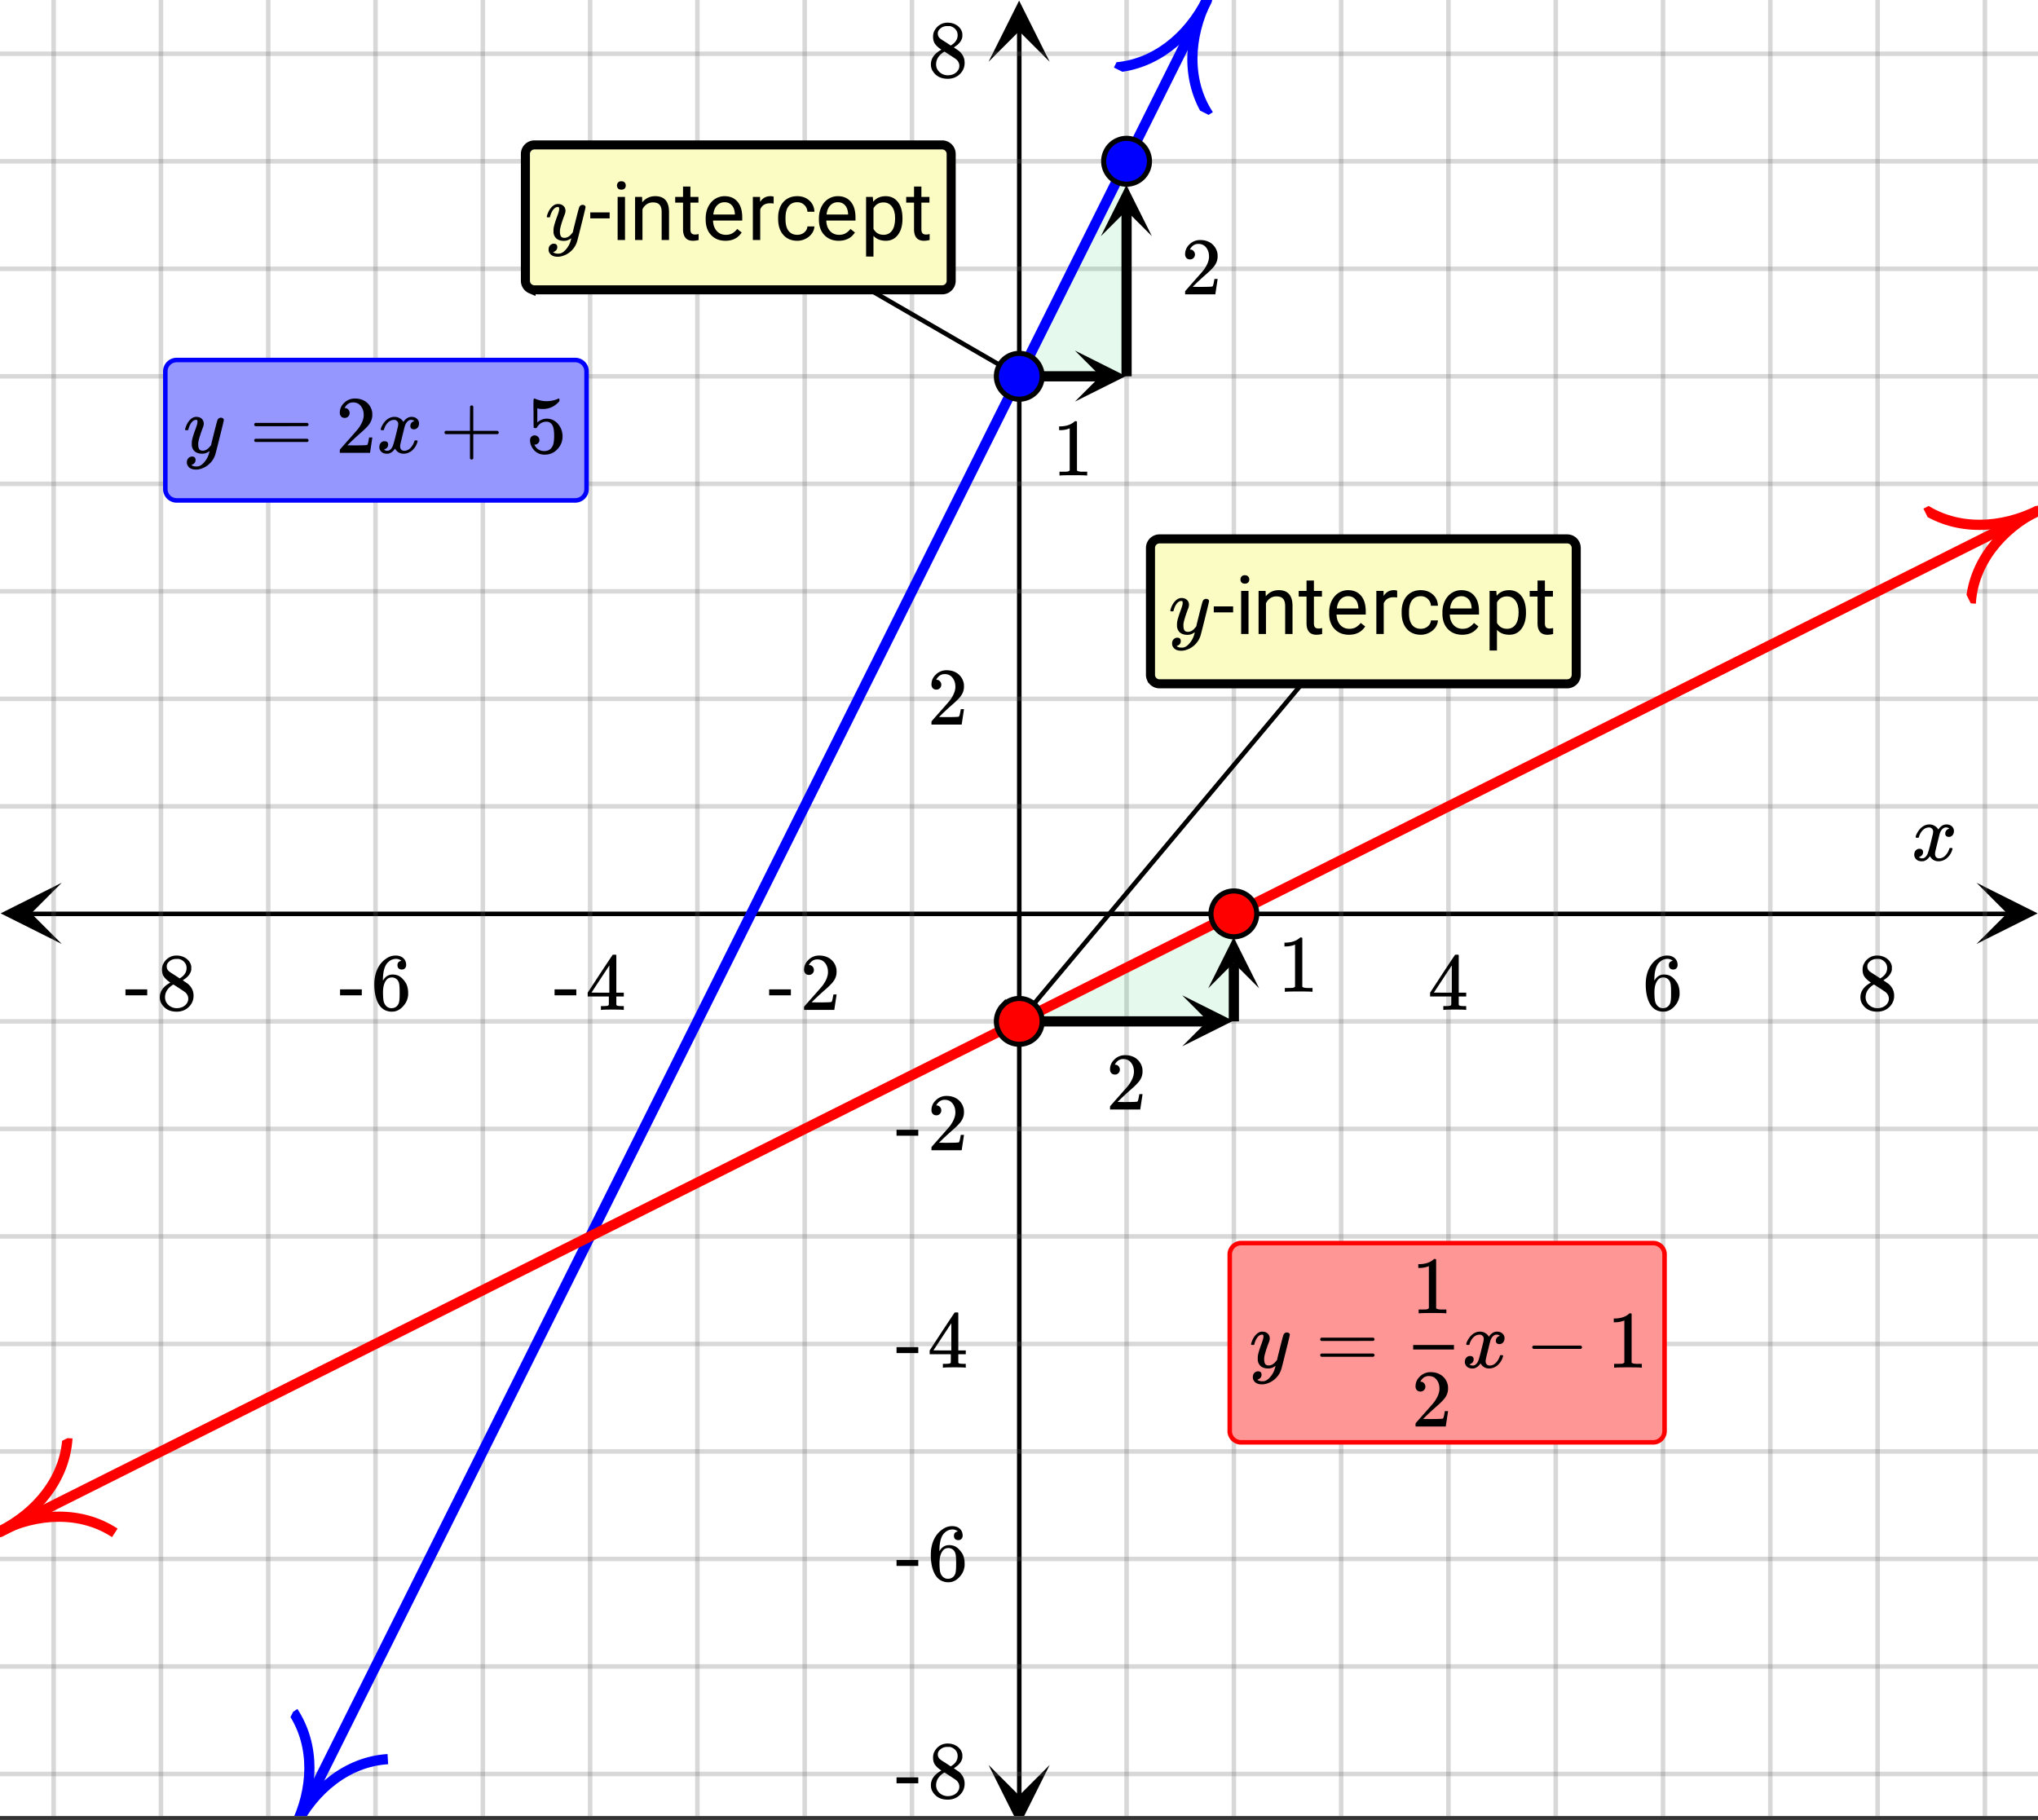 <svg xmlns="http://www.w3.org/2000/svg" xmlns:xlink="http://www.w3.org/1999/xlink" width="449.28" height="401.28" viewBox="0 0 336.96 300.96"><rect x="0" y="0" width="336.96" height="300.96" fill="#333333" stroke="none"/><defs><symbol overflow="visible" id="v"><path d="M.781-3.75C.727-3.8.703-3.848.703-3.89c.031-.25.172-.563.422-.938.414-.633.941-1.004 1.578-1.11.133-.007.235-.015.297-.015.313 0 .598.086.86.25.269.156.46.355.578.594.113-.157.187-.25.218-.282.332-.375.711-.562 1.14-.562.364 0 .661.105.891.312.227.211.344.465.344.766 0 .281-.078.516-.234.703a.776.776 0 0 1-.625.281.64.64 0 0 1-.422-.14.521.521 0 0 1-.156-.39c0-.415.222-.696.672-.845a.58.58 0 0 0-.141-.093.705.705 0 0 0-.39-.094.91.91 0 0 0-.266.031c-.336.149-.586.445-.75.89-.032.075-.164.579-.39 1.516-.231.93-.356 1.45-.376 1.563a1.827 1.827 0 0 0-.047.406c0 .211.063.383.188.516.125.125.289.187.5.187.383 0 .726-.16 1.031-.484.3-.32.508-.676.625-1.063.02-.082.04-.129.063-.14.03-.02.109-.031.234-.031.164 0 .25.039.25.109 0 .012-.012.058-.031.14-.149.563-.461 1.055-.938 1.47-.43.323-.875.484-1.344.484-.625 0-1.101-.282-1.421-.844-.262.406-.594.68-1 .812-.086.02-.2.032-.344.032-.524 0-.89-.188-1.11-.563a.953.953 0 0 1-.14-.531c0-.27.078-.5.234-.688a.798.798 0 0 1 .625-.28c.395 0 .594.187.594.562 0 .336-.164.574-.484.718a.359.359 0 0 1-.063.047l-.078.031c-.012.012-.024.016-.031.016h-.032c0 .031.063.074.188.125a.817.817 0 0 0 .36.078c.32 0 .597-.203.827-.61.102-.163.282-.75.532-1.75.05-.206.109-.437.171-.687.063-.257.11-.457.141-.593.031-.133.05-.211.063-.235a2.86 2.86 0 0 0 .078-.531.678.678 0 0 0-.188-.5.613.613 0 0 0-.484-.203c-.406 0-.762.156-1.063.469a2.562 2.562 0 0 0-.609 1.078c-.012.074-.031.12-.063.14a.752.752 0 0 1-.218.016zm0 0"/></symbol><symbol overflow="visible" id="B"><path d="M6.234-5.813c.125 0 .227.04.313.11.094.062.14.152.14.266 0 .117-.226 1.058-.671 2.828C5.578-.836 5.328.133 5.266.312a3.459 3.459 0 0 1-.688 1.22 3.641 3.641 0 0 1-1.11.874c-.491.239-.945.36-1.359.36-.687 0-1.152-.22-1.39-.657-.094-.125-.14-.304-.14-.53 0-.306.085-.544.265-.72.187-.168.379-.25.578-.25.394 0 .594.188.594.563 0 .332-.157.578-.47.734a.298.298 0 0 1-.062.032.295.295 0 0 0-.078.03c-.011.009-.023.016-.031.016L1.328 2c.031.05.129.11.297.172.133.05.273.078.422.078h.11c.155 0 .273-.012.359-.031.332-.094.648-.324.953-.688A3.69 3.69 0 0 0 4.188.25c.093-.3.14-.477.14-.531 0-.008-.012-.004-.031.015a.358.358 0 0 1-.078.047c-.336.239-.703.36-1.11.36-.46 0-.84-.106-1.14-.313-.293-.219-.48-.531-.563-.937a2.932 2.932 0 0 1-.015-.407c0-.218.007-.382.03-.5.063-.394.266-1.054.61-1.984.196-.531.297-.898.297-1.11a.838.838 0 0 0-.031-.265c-.024-.05-.074-.078-.156-.078h-.063c-.21 0-.406.094-.594.281-.293.293-.511.727-.656 1.297 0 .012-.008.027-.015.047a.188.188 0 0 1-.032.047l-.015.015c-.012.012-.028.016-.047.016h-.36C.305-3.8.281-3.836.281-3.86a.97.97 0 0 1 .047-.203c.188-.625.469-1.113.844-1.468.3-.282.617-.422.953-.422.383 0 .688.105.906.312.227.2.344.485.344.86-.023.168-.04.261-.047.281 0 .055-.07.246-.203.578-.367 1-.586 1.735-.656 2.203a1.857 1.857 0 0 0-.016.297c0 .344.05.61.156.797.114.18.313.266.594.266.207 0 .406-.051.594-.157a1.84 1.84 0 0 0 .422-.328c.093-.101.21-.242.36-.422a32.833 32.833 0 0 1 .25-1.063c.093-.35.175-.687.25-1 .343-1.35.534-2.062.577-2.124a.592.592 0 0 1 .578-.36zm0 0"/></symbol><symbol overflow="visible" id="w"><path d="M6.234 0c-.125-.031-.71-.047-1.75-.047-1.074 0-1.671.016-1.796.047h-.126v-.625h.422c.383-.008.618-.031.704-.063a.286.286 0 0 0 .171-.14c.008-.008.016-.25.016-.719v-.672h-3.5v-.625l2.031-3.11A431.58 431.58 0 0 1 4.5-9.108c.02-.008.113-.016.281-.016h.25l.078.078v6.203h1.235v.625H5.109V-.89a.25.25 0 0 0 .079.157c.07.062.328.101.765.109h.39V0zm-2.28-2.844v-4.5L1-2.859l1.469.015zm0 0"/></symbol><symbol overflow="visible" id="x"><path d="M5.031-8.11c-.199-.195-.48-.304-.843-.328-.625 0-1.153.274-1.579.813-.418.586-.625 1.492-.625 2.719L2-4.86l.11-.172c.363-.54.859-.813 1.484-.813.414 0 .781.09 1.094.266a2.6 2.6 0 0 1 .64.547c.219.242.395.492.531.75.196.449.297.933.297 1.453v.234c0 .211-.027.403-.078.578-.105.532-.383 1.032-.828 1.5-.387.407-.82.66-1.297.766a2.688 2.688 0 0 1-.547.047c-.168 0-.32-.016-.453-.047-.668-.125-1.2-.484-1.594-1.078C.83-1.66.563-2.79.563-4.218c0-.97.171-1.817.515-2.548.344-.726.82-1.296 1.438-1.703a2.62 2.62 0 0 1 1.562-.515c.531 0 .953.14 1.266.421.32.282.484.665.484 1.141 0 .23-.07.414-.203.547-.125.137-.297.203-.516.203-.218 0-.398-.062-.53-.187-.126-.125-.188-.301-.188-.532 0-.406.21-.644.64-.718zm-.593 3.235a1.18 1.18 0 0 0-.97-.484c-.335 0-.605.105-.812.312C2.22-4.597 2-3.883 2-2.907c0 .794.05 1.345.156 1.657.094.273.242.5.453.688.22.187.477.28.782.28.457 0 .804-.171 1.046-.515.133-.187.22-.41.25-.672.04-.258.063-.64.063-1.14v-.422c0-.508-.023-.895-.063-1.156a1.566 1.566 0 0 0-.25-.688zm0 0"/></symbol><symbol overflow="visible" id="y"><path d="M2.313-4.516c-.438-.289-.778-.593-1.016-.906-.242-.312-.36-.723-.36-1.234 0-.383.07-.707.22-.969.195-.406.488-.734.874-.984.383-.25.82-.375 1.313-.375.613 0 1.144.164 1.594.484.445.324.722.734.828 1.234.007.055.015.164.015.329 0 .199-.008.328-.015.39-.137.594-.547 1.11-1.235 1.547l-.156.11c.5.343.758.523.781.53.664.544 1 1.215 1 2.016 0 .73-.265 1.356-.797 1.875-.53.508-1.199.766-2 .766C2.254.297 1.441-.11.922-.922c-.23-.32-.344-.71-.344-1.172 0-.976.578-1.785 1.735-2.422zM5-6.922c0-.383-.125-.71-.375-.984a1.69 1.69 0 0 0-.922-.516h-.437c-.48 0-.883.164-1.204.485-.23.21-.343.453-.343.734 0 .387.164.695.5.922.039.043.328.23.86.562l.78.516c.008-.008.067-.047.172-.11a2.95 2.95 0 0 0 .25-.187C4.758-5.883 5-6.36 5-6.922zM1.437-2.109c0 .523.192.96.579 1.312a2.01 2.01 0 0 0 1.359.516c.363 0 .695-.07 1-.219.3-.156.531-.36.688-.61.144-.226.218-.472.218-.734 0-.383-.156-.726-.468-1.031-.075-.07-.45-.328-1.125-.766l-.407-.265C3.133-4 3.02-4.07 2.937-4.125l-.109-.063-.156.079c-.563.367-.938.812-1.125 1.343-.074.243-.11.461-.11.657zm0 0"/></symbol><symbol overflow="visible" id="z"><path d="M.14-2.406v-.985h3.594v.985zm0 0"/></symbol><symbol overflow="visible" id="A"><path d="M1.484-5.781c-.25 0-.449-.078-.593-.235a.872.872 0 0 1-.22-.609c0-.645.243-1.195.735-1.656a2.46 2.46 0 0 1 1.766-.703c.77 0 1.41.21 1.922.625.508.418.82.964.937 1.64.008.168.016.32.016.453 0 .524-.156 1.012-.469 1.47-.25.374-.758.89-1.516 1.546-.324.281-.777.695-1.359 1.234l-.781.766 1.016.016c1.414 0 2.164-.024 2.25-.079.039-.007.085-.101.14-.28.031-.095.094-.4.188-.923v-.03h.53v.03l-.374 2.47V0h-5v-.25c0-.188.008-.29.031-.313.008-.007.383-.437 1.125-1.28.977-1.095 1.61-1.813 1.89-2.157.602-.82.907-1.57.907-2.25 0-.594-.156-1.086-.469-1.484-.312-.407-.746-.61-1.297-.61-.523 0-.945.235-1.265.703-.024.032-.047.079-.078.141a.274.274 0 0 0-.047.078c0 .012.02.016.062.016a.68.68 0 0 1 .547.25.801.801 0 0 1 .219.562c0 .23-.078.422-.235.578a.76.76 0 0 1-.578.235zm0 0"/></symbol><symbol overflow="visible" id="K"><path d="M.75-4.672c0-.125.063-.219.188-.281H9.53c.133.062.203.156.203.281 0 .094-.062.18-.187.25l-4.281.016H.969C.82-4.457.75-4.546.75-4.672zm0 2.61c0-.133.07-.223.219-.266h8.578a.249.249 0 0 0 .062.047l.063.047c.02.011.035.039.047.078.008.031.015.062.015.094 0 .117-.07.203-.203.265H.937C.813-1.859.75-1.945.75-2.063zm0 0"/></symbol><symbol overflow="visible" id="L"><path d="M.938-3.094C.813-3.164.75-3.258.75-3.375c0-.113.063-.203.188-.266h4.03v-2.015l.016-2.032c.094-.113.18-.171.266-.171.113 0 .203.07.266.203v4.015H9.53c.133.075.203.168.203.282 0 .105-.07.195-.203.265H5.516V.922c-.063.125-.157.187-.282.187-.117 0-.203-.062-.265-.187v-4.016zm0 0"/></symbol><symbol overflow="visible" id="M"><path d="M1.438-2.89a.72.72 0 0 1 .546.234.72.72 0 0 1 .235.547c0 .21-.078.386-.235.53a.73.73 0 0 1-.515.22h-.094l.047.062c.133.293.336.531.61.719.28.187.609.281.984.281.644 0 1.101-.27 1.375-.812.175-.332.265-.907.265-1.72 0-.925-.125-1.55-.375-1.874-.23-.3-.515-.453-.86-.453-.698 0-1.23.308-1.593.922a.312.312 0 0 1-.094.125.761.761 0 0 1-.203.015c-.148 0-.23-.031-.25-.093-.023-.032-.031-.817-.031-2.36 0-.258-.008-.57-.016-.937v-.72c0-.5.032-.75.094-.75a.047.047 0 0 1 .047-.03l.25.078a4.646 4.646 0 0 0 3.625-.016.402.402 0 0 1 .172-.062c.07 0 .11.086.11.25v.171C4.8-7.686 3.878-7.25 2.765-7.25c-.282 0-.532-.023-.75-.078l-.141-.031v2.312c.508-.406 1.035-.61 1.578-.61.164 0 .348.024.547.063.602.157 1.094.5 1.469 1.032.383.523.578 1.14.578 1.859 0 .812-.29 1.515-.86 2.11-.562.593-1.261.89-2.093.89C2.52.297 2.035.14 1.64-.172a1.618 1.618 0 0 1-.438-.453C.93-.945.758-1.348.687-1.828c0-.02-.007-.055-.015-.11v-.14c0-.25.07-.445.219-.594a.745.745 0 0 1 .546-.219zm0 0"/></symbol><symbol overflow="visible" id="N"><path d="M1.328-3.094c-.137-.07-.203-.164-.203-.281 0-.113.066-.203.203-.266h7.828c.133.075.203.168.203.282 0 .105-.07.195-.203.265zm0 0"/></symbol><symbol overflow="visible" id="O"><path d="M5.61 0c-.157-.031-.872-.047-2.141-.047C2.207-.047 1.5-.03 1.344 0h-.157v-.625h.344c.52 0 .86-.008 1.016-.031.07-.008.18-.067.328-.172v-6.969c-.023 0-.059.016-.11.047a4.134 4.134 0 0 1-1.39.25h-.25v-.625h.25c.758-.02 1.39-.188 1.89-.5a2.46 2.46 0 0 0 .422-.313c.008-.03.063-.046.157-.046a.36.36 0 0 1 .234.078v8.078c.133.137.43.203.89.203h.798V0zm0 0"/></symbol><symbol overflow="visible" id="C"><path d="M3.453-3.578H.25v-.985h3.203zm0 0"/></symbol><symbol overflow="visible" id="D"><path d="M2.25 0H1.031v-7.125H2.25zM.922-9.016c0-.195.062-.363.187-.5.125-.132.301-.203.532-.203.238 0 .421.07.546.203a.716.716 0 0 1 .188.5c0 .2-.063.368-.188.5-.124.125-.308.188-.546.188-.23 0-.407-.063-.532-.188a.703.703 0 0 1-.187-.5zm0 0"/></symbol><symbol overflow="visible" id="E"><path d="M2.078-7.125l.031.89C2.66-6.91 3.375-7.25 4.25-7.25c1.5 0 2.258.852 2.281 2.547V0H5.313v-4.719c-.012-.508-.133-.883-.36-1.125-.23-.25-.59-.375-1.078-.375a1.8 1.8 0 0 0-1.047.313c-.293.21-.523.484-.687.828V0H.92v-7.125zm0 0"/></symbol><symbol overflow="visible" id="F"><path d="M2.578-8.844v1.719h1.328v.938H2.578v4.421c0 .282.055.496.172.641.125.148.328.219.61.219.132 0 .328-.024.578-.078V0A3.824 3.824 0 0 1 3 .125c-.543 0-.953-.16-1.234-.484-.274-.332-.407-.801-.407-1.407v-4.421H.063v-.938h1.296v-1.719zm0 0"/></symbol><symbol overflow="visible" id="G"><path d="M3.875.125c-.969 0-1.758-.313-2.36-.938C.91-1.445.61-2.296.61-3.358v-.235c0-.695.133-1.32.407-1.875.27-.562.644-1 1.125-1.312a2.9 2.9 0 0 1 1.593-.469c.914 0 1.63.309 2.141.922.52.605.781 1.476.781 2.61v.5H1.828c.02.71.223 1.28.61 1.718.394.43.894.64 1.5.64.437 0 .8-.085 1.093-.265.301-.176.567-.41.797-.703l.734.578C5.97-.332 5.07.125 3.876.125zm-.14-6.375c-.5 0-.919.18-1.25.531-.337.356-.54.856-.61 1.5h3.563v-.093c-.032-.614-.2-1.086-.5-1.422-.305-.344-.704-.516-1.204-.516zm0 0"/></symbol><symbol overflow="visible" id="H"><path d="M4.36-6.031a3.454 3.454 0 0 0-.594-.047c-.805 0-1.344.34-1.625 1.016V0H.92v-7.125H2.11l.016.828c.395-.633.96-.953 1.703-.953.238 0 .414.031.531.094zm0 0"/></symbol><symbol overflow="visible" id="I"><path d="M3.781-.86c.438 0 .817-.128 1.14-.39.321-.27.5-.602.532-1H6.61a2.279 2.279 0 0 1-.421 1.172 2.78 2.78 0 0 1-1.047.875c-.43.219-.883.328-1.36.328-.969 0-1.742-.32-2.312-.969C.895-1.488.609-2.375.609-3.5v-.203c0-.688.125-1.3.375-1.844.258-.539.625-.957 1.094-1.25.477-.3 1.04-.453 1.688-.453.8 0 1.468.242 2 .719.53.468.812 1.09.843 1.86H5.453c-.031-.458-.203-.833-.516-1.126-.312-.3-.703-.453-1.171-.453-.618 0-1.094.227-1.438.672-.336.437-.5 1.078-.5 1.922v.234c0 .824.164 1.461.5 1.906.344.438.828.657 1.453.657zm0 0"/></symbol><symbol overflow="visible" id="J"><path d="M6.938-3.484c0 1.086-.25 1.96-.75 2.625-.493.656-1.157.984-2 .984-.868 0-1.547-.27-2.047-.813v3.422H.92v-9.859h1.11l.063.797c.5-.613 1.187-.922 2.062-.922.852 0 1.532.324 2.032.969.5.648.75 1.543.75 2.687zm-1.22-.141c0-.8-.171-1.43-.515-1.89-.344-.47-.812-.704-1.406-.704-.742 0-1.293.328-1.656.985v3.39c.363.657.921.985 1.671.985.583 0 1.047-.227 1.391-.688.344-.469.516-1.16.516-2.078zm0 0"/></symbol><clipPath id="a"><path d="M0 0h336.96v300.305H0zm0 0"/></clipPath><clipPath id="b"><path d="M.102 145.98H10.21v10.122H.1zm0 0"/></clipPath><clipPath id="c"><path d="M326.79 145.98h10.108v10.122H326.79zm0 0"/></clipPath><clipPath id="d"><path d="M8 0h321v300.305H8zm0 0"/></clipPath><clipPath id="e"><path d="M163.445 291.863h10.11v8.442h-10.11zm0 0"/></clipPath><clipPath id="f"><path d="M163.445.102h10.11v10.117h-10.11zm0 0"/></clipPath><clipPath id="g"><path d="M0 8h336.96v286H0zm0 0"/></clipPath><clipPath id="h"><path d="M47 0h154v300.305H47zm0 0"/></clipPath><clipPath id="i"><path d="M40 273h34v27.305H40zm0 0"/></clipPath><clipPath id="j"><path d="M40.938 298.164l16.94-33.95 33.919 16.962-16.942 33.945zm0 0"/></clipPath><clipPath id="k"><path d="M184 0h26v29h-26zm0 0"/></clipPath><clipPath id="l"><path d="M184.172 11.168l16.941-33.945L235.031-5.82l-16.945 33.945zm0 0"/></clipPath><clipPath id="m"><path d="M0 83h336.96v172H0zm0 0"/></clipPath><clipPath id="n"><path d="M0 228h29v36H0zm0 0"/></clipPath><clipPath id="o"><path d="M-3.922 245.375l33.902-16.984 16.97 33.933-33.903 16.985zm0 0"/></clipPath><clipPath id="p"><path d="M318 74h18.96v36H318zm0 0"/></clipPath><clipPath id="q"><path d="M318.012 84.11l33.902-16.981 16.969 33.933-33.906 16.985zm0 0"/></clipPath><clipPath id="r"><path d="M177.727 57.977H187V67h-9.273zm0 0"/></clipPath><clipPath id="s"><path d="M182.023 30H191v9.05h-8.977zm0 0"/></clipPath><clipPath id="t"><path d="M195.465 164.594H204V174h-8.535zm0 0"/></clipPath><clipPath id="u"><path d="M199.762 155H209v8.438h-9.238zm0 0"/></clipPath></defs><g clip-path="url(#a)" fill="#fff"><path d="M0 0h336.96v300.96H0z"/><path d="M0 0h336.96v300.96H0z"/></g><path d="M6.75 201.502h436.5" transform="scale(.749 .75)" fill="none" stroke="#000"/><g clip-path="url(#b)"><path d="M10.21 145.98L.103 151.043l10.109 5.059-5.055-5.059zm0 0"/></g><g clip-path="url(#c)"><path d="M326.79 145.98l10.108 5.063-10.109 5.059 5.055-5.059zm0 0"/></g><g clip-path="url(#d)"><path d="M248.686 0v402.998M272.367 0v402.998M296.053 0v402.998M319.74 0v402.998M343.42 0v402.998M367.106 0v402.998M390.787 0v402.998M414.473 0v402.998M438.16 0v402.998M201.314 0v402.998M177.633 0v402.998M153.947 0v402.998M130.26 0v402.998M106.58 0v402.998M82.894 0v402.998M59.213 0v402.998M35.527 0v402.998M11.84 0v402.998" transform="scale(.749 .75)" fill="none" stroke-linecap="round" stroke-linejoin="round" stroke="#666" stroke-opacity=".251"/></g><path d="M225 396.25V6.749" transform="scale(.749 .75)" fill="none" stroke="#000"/><g clip-path="url(#e)"><path d="M163.445 291.863l5.055 10.117 5.055-10.117-5.055 5.059zm0 0"/></g><g clip-path="url(#f)"><path d="M163.445 10.219L168.5.102l5.055 10.117L168.5 5.16zm0 0"/></g><g clip-path="url(#g)"><path d="M0 177.796h450M0 154.09h450M0 130.384h450M0 106.68h450M0 82.973h450M0 59.267h450M0 35.561h450M0 11.855h450M0 225.208h450M0 248.913h450M0 272.62h450M0 296.325h450M0 320.03h450M0 343.736h450M0 367.442h450M0 391.148h450" transform="scale(.749 .75)" fill="none" stroke-linecap="round" stroke-linejoin="round" stroke="#666" stroke-opacity=".251"/></g><path d="M168.5 62.195h17.738V26.656zm0 0M168.5 168.813h35.473v-17.77zm0 0" fill="#00cc52" fill-opacity=".102"/><g clip-path="url(#h)"><path d="M65.133 402.998l35.125-70.32 1.356-2.704 33.774-67.616 1.351-2.71 9.457-18.932 1.356-2.705 44.582-89.252 1.356-2.704 29.72-59.502 1.352-2.71 13.51-27.046 1.356-2.705L266.447 0" transform="scale(.749 .75)" fill="none" stroke-width="2.25" stroke-linecap="round" stroke-linejoin="round" stroke="#00f"/></g><g clip-path="url(#i)"><g clip-path="url(#j)"><path d="M.001 5.2c4.04.001 7.99 1.72 10 5.19M10 0c-2.01 3.469-5.96 5.201-10 5.2" transform="matrix(.753 -1.509 1.507 .754 40.938 298.164)" fill="none" stroke="#00f"/></g></g><g clip-path="url(#k)"><g clip-path="url(#l)"><path d="M10 5.2c-4.04-.001-7.99 1.72-10 5.19M0 0C2.01 3.47 5.96 5.2 10 5.2" transform="matrix(.753 -1.509 1.507 .754 184.171 11.169)" fill="none" stroke="#00f"/></g></g><g clip-path="url(#m)"><path d="M0 337.811l3.02-1.516 75.503-37.781 3.02-1.517 78.522-39.292 3.02-1.517 60.402-30.225 3.026-1.511 12.08-6.045 3.02-1.517 75.503-37.78 3.02-1.517 75.502-37.782 3.02-1.516L450 112.604" transform="scale(.749 .75)" fill="none" stroke-width="2.25" stroke-linecap="round" stroke-linejoin="round" stroke="red"/></g><g clip-path="url(#n)"><g clip-path="url(#o)"><path d="M0 5.201c4.039-.001 7.99 1.72 10 5.188M10 0C7.99 3.472 4.04 5.2 0 5.202" transform="matrix(1.507 -.755 .754 1.508 -3.921 245.374)" fill="none" stroke="red"/></g></g><g clip-path="url(#p)"><g clip-path="url(#q)"><path d="M10 5.2c-4.039 0-7.99 1.72-10 5.19M0 0C2.01 3.47 5.961 5.2 10 5.2" transform="matrix(1.507 -.755 .754 1.508 318.01 84.11)" fill="none" stroke="red"/></g></g><path d="M225 82.973l-61.534-35.561M225 225.208l76.118-90.8" transform="scale(.749 .75)" fill="none" stroke-width="1.012" stroke="#000"/><path d="M225 82.973h18.058" transform="scale(.749 .75)" fill="none" stroke-width="2.25" stroke="#000"/><g clip-path="url(#r)"><path d="M177.727 57.977l8.425 4.218-8.425 4.215 4.214-4.215zm0 0"/></g><path d="M248.686 82.973V46.359" transform="scale(.749 .75)" fill="none" stroke-width="2.25" stroke="#000"/><g clip-path="url(#s)"><path d="M182.023 39.05l4.215-8.433 4.211 8.434-4.21-4.215zm0 0"/></g><path d="M225 225.208h41.744" transform="scale(.749 .75)" fill="none" stroke-width="2.25" stroke="#000"/><g clip-path="url(#t)"><path d="M195.465 164.594l8.426 4.219-8.426 4.214 4.21-4.214zm0 0"/></g><path d="M272.367 225.208v-12.909" transform="scale(.749 .75)" fill="none" stroke-width="2.25" stroke="#000"/><g clip-path="url(#u)"><path d="M199.762 163.438l4.21-8.434 4.215 8.434-4.214-4.215zm0 0"/></g><path d="M230.05 82.973c0 .667-.126 1.313-.387 1.928a4.986 4.986 0 0 1-2.733 2.736 5.048 5.048 0 0 1-5.503-1.094 5.048 5.048 0 0 1-1.09-1.642 4.896 4.896 0 0 1-.386-1.928c0-.672.125-1.319.386-1.934A5.019 5.019 0 0 1 225 77.923c.668 0 1.314.125 1.93.38a4.986 4.986 0 0 1 2.733 2.736c.261.615.386 1.262.386 1.934zm0 0M253.735 35.561a4.99 4.99 0 0 1-.386 1.928 4.981 4.981 0 0 1-1.095 1.642 4.965 4.965 0 0 1-1.638 1.094 5.029 5.029 0 0 1-3.865 0 5.019 5.019 0 0 1-1.638-1.094 4.981 4.981 0 0 1-1.095-1.642 4.99 4.99 0 0 1-.386-1.928c0-.672.13-1.318.386-1.933.255-.62.62-1.167 1.095-1.642a5.019 5.019 0 0 1 1.638-1.094 5.029 5.029 0 0 1 3.865 0c.62.255 1.163.62 1.638 1.094.475.475.84 1.022 1.095 1.642.256.615.386 1.261.386 1.933zm0 0" transform="scale(.749 .75)" fill="#00f" stroke-width="1.125" stroke="#000"/><path d="M230.05 225.208a5.082 5.082 0 0 1-1.476 3.57 4.986 4.986 0 0 1-1.644 1.094 5.048 5.048 0 0 1-6.98-4.664c0-.673.126-1.314.387-1.934.255-.62.62-1.167 1.09-1.641a5.189 5.189 0 0 1 1.638-1.095 5.043 5.043 0 0 1 1.935-.38c.668 0 1.314.125 1.93.38.62.26 1.168.626 1.643 1.095.47.474.835 1.021 1.09 1.641.261.62.386 1.261.386 1.934zm0 0M277.416 201.502a5.03 5.03 0 0 1-3.114 4.664 5.029 5.029 0 0 1-3.865 0 4.912 4.912 0 0 1-1.638-1.095 5.035 5.035 0 0 1-1.095-5.503c.255-.62.62-1.167 1.095-1.641a5.074 5.074 0 0 1 1.638-1.094 4.998 4.998 0 0 1 1.93-.38c.673 0 1.315.124 1.935.38.616.26 1.163.625 1.638 1.094.475.474.84 1.021 1.095 1.641.256.62.381 1.262.381 1.934zm0 0" transform="scale(.749 .75)" fill="red" stroke-width="1.125" stroke="#000"/><use xlink:href="#v" x="316.031" y="142.289"/><use xlink:href="#w" x="236.076" y="167.002"/><use xlink:href="#x" x="271.542" y="167.002"/><use xlink:href="#y" x="307.021" y="167.002"/><use xlink:href="#z" x="127.03" y="167.002"/><use xlink:href="#A" x="132.272" y="167.002"/><use xlink:href="#z" x="91.552" y="167.002"/><use xlink:href="#w" x="96.794" y="167.002"/><use xlink:href="#z" x="56.085" y="167.002"/><use xlink:href="#x" x="61.327" y="167.002"/><use xlink:href="#z" x="20.606" y="167.002"/><use xlink:href="#y" x="25.848" y="167.002"/><use xlink:href="#A" x="153.335" y="119.822"/><use xlink:href="#y" x="153.335" y="12.731"/><use xlink:href="#z" x="148.093" y="190.218"/><use xlink:href="#A" x="153.335" y="190.218"/><use xlink:href="#z" x="148.093" y="226.164"/><use xlink:href="#w" x="153.335" y="226.164"/><use xlink:href="#z" x="148.093" y="261.362"/><use xlink:href="#x" x="153.335" y="261.362"/><use xlink:href="#z" x="148.093" y="297.309"/><use xlink:href="#y" x="153.335" y="297.309"/><path d="M86.797 46.43V25.46c0-.206.039-.405.117-.6.082-.192.195-.364.344-.512a1.61 1.61 0 0 1 .508-.34c.195-.078.394-.121.601-.121h67.403a1.59 1.59 0 0 1 1.113.46c.148.15.262.321.34.512.082.196.12.395.12.602V46.43c0 .21-.038.41-.12.605-.078.192-.192.36-.34.508-.149.148-.32.262-.512.344a1.586 1.586 0 0 1-.601.117H88.367c-.207 0-.406-.04-.601-.117a1.558 1.558 0 0 1-.508-.344 1.6 1.6 0 0 1-.344-.508 1.606 1.606 0 0 1-.117-.605zm0 0" fill="#fafcc4"/><path d="M86.871 46.43V25.46a1.5 1.5 0 0 1 .926-1.382c.183-.074.375-.113.57-.113h67.403c.199 0 .39.039.574.113.183.078.344.184.484.324.14.141.25.305.324.489.078.183.114.37.114.57V46.43c0 .199-.036.39-.114.574a1.409 1.409 0 0 1-.324.484c-.14.14-.3.25-.484.328a1.52 1.52 0 0 1-.574.114H88.367c-.195 0-.387-.04-.57-.114a1.535 1.535 0 0 1-.488-.328c-.141-.136-.247-.3-.325-.484a1.52 1.52 0 0 1-.113-.574zm0 0" fill="none" stroke-width="1.498" stroke="#000"/><use xlink:href="#B" x="90.124" y="39.691"/><use xlink:href="#C" x="97.344" y="39.691"/><use xlink:href="#D" x="101.088" y="39.691"/><use xlink:href="#E" x="104.084" y="39.691"/><use xlink:href="#F" x="111.573" y="39.691"/><use xlink:href="#G" x="116.066" y="39.691"/><use xlink:href="#H" x="123.555" y="39.691"/><use xlink:href="#I" x="128.048" y="39.691"/><use xlink:href="#G" x="134.788" y="39.691"/><use xlink:href="#J" x="142.277" y="39.691"/><use xlink:href="#F" x="149.766" y="39.691"/><path d="M190.14 111.586V90.617c0-.21.044-.41.122-.605.078-.192.195-.364.34-.508.148-.149.32-.262.511-.344.192-.078.395-.117.602-.117h67.402c.207 0 .406.039.602.117.191.082.363.195.508.344.148.144.261.316.343.508.078.195.118.394.118.605v20.969c0 .207-.04.406-.118.602a1.617 1.617 0 0 1-.343.511 1.61 1.61 0 0 1-.508.34 1.606 1.606 0 0 1-.602.121h-67.402a1.59 1.59 0 0 1-1.113-.46 1.605 1.605 0 0 1-.461-1.114zm0 0" fill="#fafcc4"/><path d="M190.219 111.586V90.617c0-.199.035-.39.113-.574.074-.184.184-.348.324-.488.14-.137.301-.246.485-.325a1.52 1.52 0 0 1 .574-.113h67.402a1.515 1.515 0 0 1 1.059.438 1.52 1.52 0 0 1 .437 1.062v20.969a1.515 1.515 0 0 1-.437 1.059 1.515 1.515 0 0 1-1.059.438l-67.402-.001c-.2 0-.39-.039-.574-.113a1.507 1.507 0 0 1-.485-.324c-.14-.141-.25-.305-.324-.489a1.443 1.443 0 0 1-.113-.57zm0 0" fill="none" stroke-width="1.498" stroke="#000"/><use xlink:href="#B" x="193.213" y="104.844"/><use xlink:href="#C" x="200.433" y="104.844"/><use xlink:href="#D" x="204.178" y="104.844"/><use xlink:href="#E" x="207.173" y="104.844"/><use xlink:href="#F" x="214.662" y="104.844"/><use xlink:href="#G" x="219.155" y="104.844"/><use xlink:href="#H" x="226.644" y="104.844"/><use xlink:href="#I" x="231.138" y="104.844"/><use xlink:href="#G" x="237.878" y="104.844"/><use xlink:href="#J" x="245.366" y="104.844"/><use xlink:href="#F" x="252.855" y="104.844"/><path d="M27.336 80.879V61.41a1.856 1.856 0 0 1 .547-1.324 1.889 1.889 0 0 1 1.324-.55h65.902c.246 0 .489.05.715.144.23.093.434.23.61.406.175.176.308.379.406.605.094.23.14.47.14.72v19.468c0 .25-.046.488-.14.719a1.92 1.92 0 0 1-.406.605 1.832 1.832 0 0 1-.61.406 1.87 1.87 0 0 1-.715.145H29.207a1.889 1.889 0 0 1-1.324-.55 1.856 1.856 0 0 1-.547-1.325zm0 0" fill="#9696ff" stroke="#00f" stroke-width=".749"/><use xlink:href="#B" x="30.318" y="74.889"/><use xlink:href="#K" x="41.282" y="74.889"/><use xlink:href="#A" x="55.511" y="74.889"/><use xlink:href="#v" x="62.251" y="74.889"/><use xlink:href="#L" x="72.736" y="74.889"/><use xlink:href="#M" x="86.965" y="74.889"/><path d="M203.324 236.648v-29.207a1.88 1.88 0 0 1 .547-1.324 1.866 1.866 0 0 1 1.324-.547h68.149c.25 0 .488.047.719.14.226.099.43.231.605.407a1.88 1.88 0 0 1 .547 1.324v29.207a1.856 1.856 0 0 1-.547 1.324 1.856 1.856 0 0 1-1.324.548h-68.149a1.866 1.866 0 0 1-1.87-1.872zm0 0" fill="#ff9696" stroke="red" stroke-width=".749"/><use xlink:href="#B" x="206.565" y="226.164"/><use xlink:href="#K" x="217.529" y="226.164"/><use xlink:href="#v" x="241.727" y="226.164"/><use xlink:href="#N" x="252.212" y="226.164"/><use xlink:href="#A" x="233.372" y="235.9"/><path d="M233.652 222.422h6.743v.746h-6.743zm0 0"/><use xlink:href="#O" x="233.372" y="217.178"/><use xlink:href="#O" x="265.692" y="226.164"/><use xlink:href="#O" x="173.988" y="78.633"/><use xlink:href="#A" x="195.273" y="48.678"/><use xlink:href="#A" x="182.858" y="183.478"/><use xlink:href="#O" x="211.245" y="164.007"/></svg>